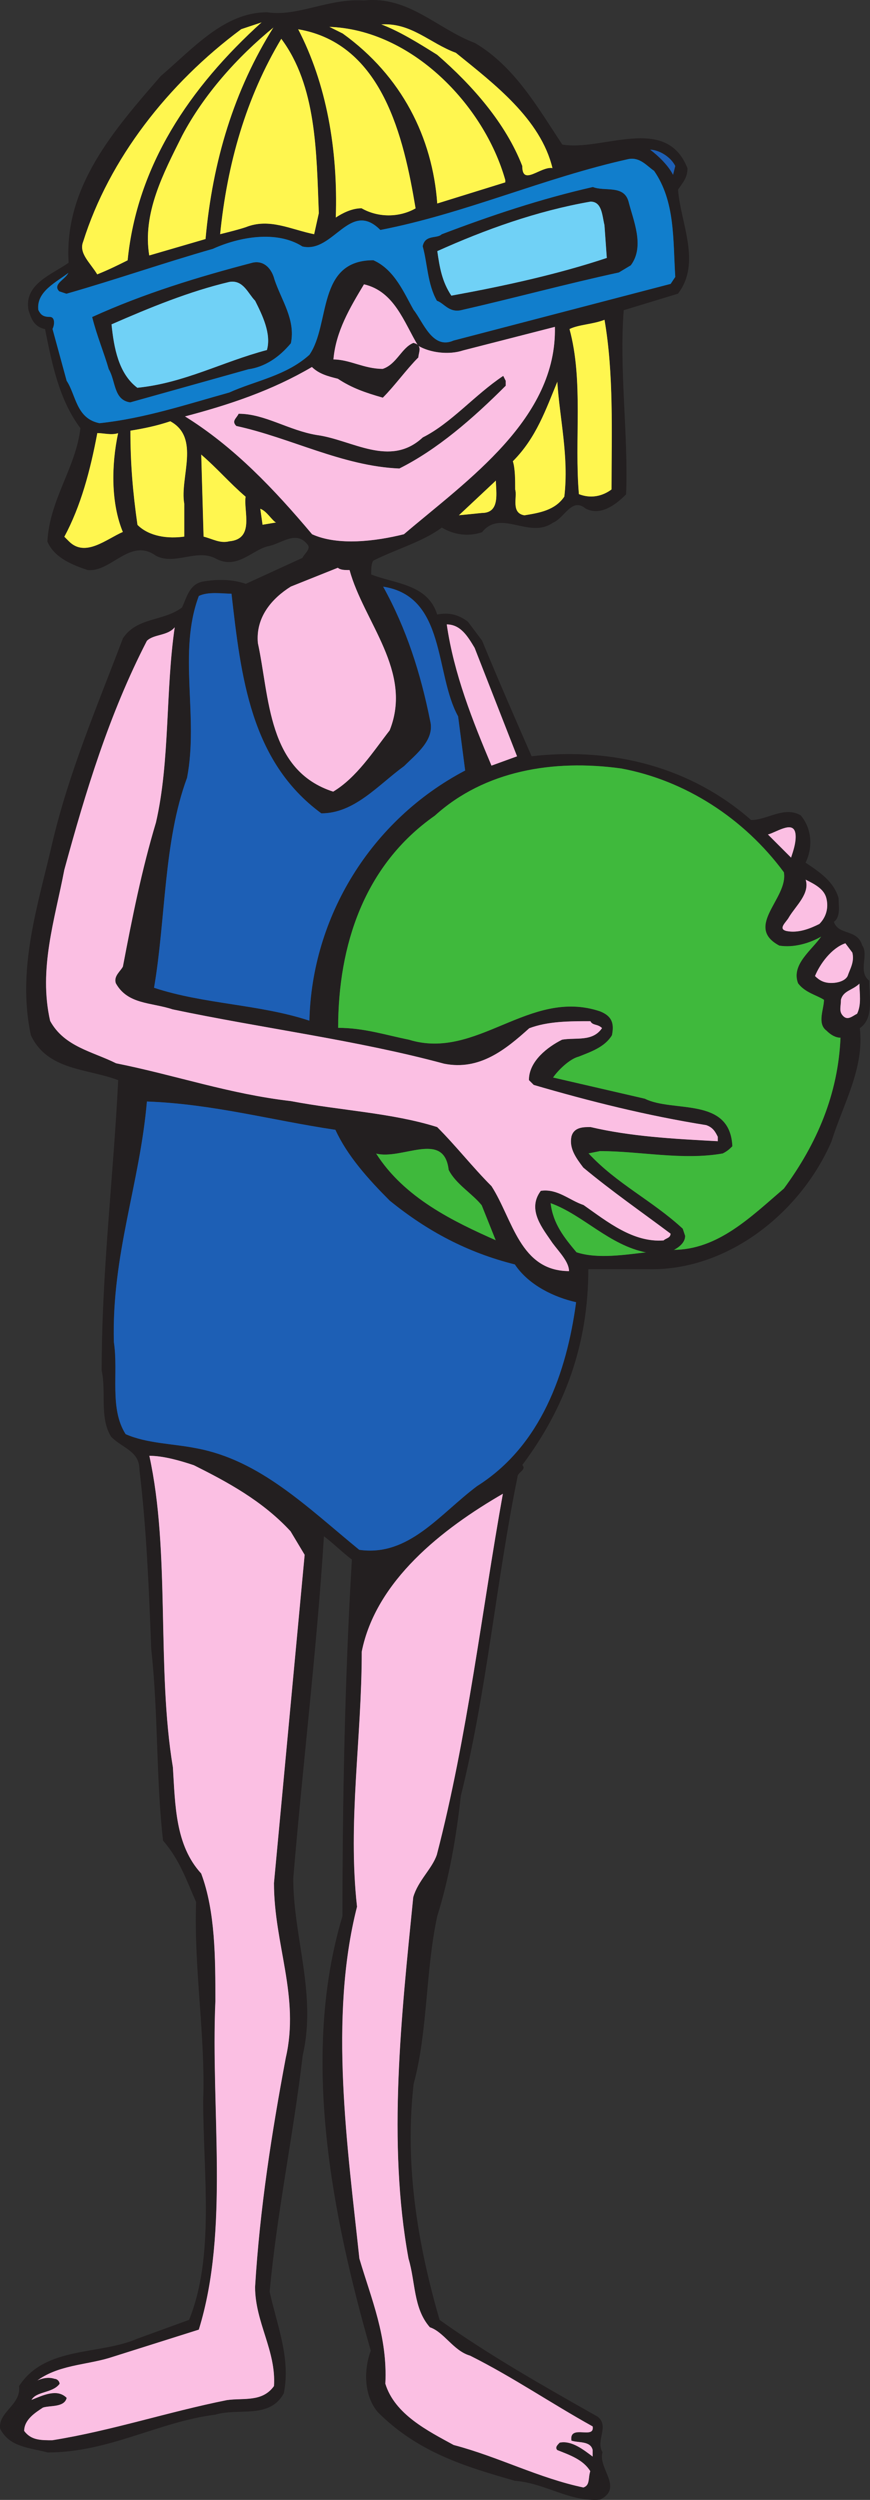 <svg xmlns="http://www.w3.org/2000/svg" width="276.413" height="793.83"><rect width="100%" height="100%" fill="#333333" stroke="none"/><path fill="#231f20" fill-rule="evenodd" d="M150.863 13.705c12.75 7.5 20.25 21 27.75 32.25 12.75 2.25 33-9.75 39.75 7.5 0 3-1.5 4.5-3 6.75.75 10.5 7.5 23.25 0 33l-17.25 5.25c-1.5 18.75 1.5 39.75.75 58.5-3.75 3.75-8.25 6.75-12.75 4.5-4.5-3.75-6.75 3-10.5 4.5-7.5 5.25-16.5-4.5-22.5 3-4.5 1.5-9 .75-12.75-1.5-6 4.5-14.25 6.75-21.75 10.5-.75.75-.75 3-.75 4.5 7.5 3 18 3 21 12.75 3.75-.75 6.75 0 9.75 2.25l4.5 6c5.25 12.75 10.5 24.75 15.75 36.75 26.25-3 51 3.75 69.75 20.25 5.25 0 10.5-4.5 15.75-1.5 3.75 4.5 3.75 10.5 1.5 15 4.5 3 9 6 10.5 11.25 0 2.25.75 6-1.5 7.5 1.5 4.5 7.5 2.25 9 7.5 2.25 3-1.5 8.25 2.25 11.25 0 5.25 1.5 12-3 15 1.5 12.75-5.25 24-9 36-9.75 22.5-33 41.25-58.5 40.5h-18.75c0 24-7.5 44.25-21 62.25 1.5 1.5-1.5 2.25-1.5 3.75-6.75 33-9.75 68.25-18 101.25-1.5 13.5-3.75 26.25-7.5 38.25-3.75 17.25-3 36.75-7.5 53.25-3 26.25 1.5 51.75 8.25 75 15.75 11.25 33 21 50.25 30.75 3.75 3-.75 7.5 1.5 11.25-1.5 5.25 6.75 11.25-.75 15-9.75.75-17.25-5.25-27-6-15.75-4.5-30.75-9-43.5-21.75-4.5-5.25-4.5-13.5-2.25-19.5-12-42-22.5-93-9-138 0-36 .75-75.75 3-113.25-3-2.25-6-5.25-9-7.5-2.25 36-6.75 72.75-9.75 108.75 0 18.75 7.5 36.75 3 56.25-3 25.5-8.25 50.25-10.5 75 2.25 10.5 6.75 21 4.5 32.25-4.5 8.25-14.25 4.5-21.75 6.75-18 2.25-33.75 12-53.25 12-5.25-1.5-12-1.5-15-7.5-.75-5.25 6.75-7.5 6-13.5 8.25-12.75 25.5-9.75 37.5-15l16.5-6c8.25-20.25 4.5-46.5 4.5-69.75.75-20.25-3-42-2.25-63-3-6.75-5.25-13.5-10.5-19.5-2.25-19.5-1.5-40.5-3.75-60.75-.75-19.5-1.5-38.25-3.75-57 0-6-5.25-6.75-9-10.5-3.75-6-1.5-14.25-3-21 0-31.5 3.75-61.5 5.25-92.25-9.75-3.75-22.5-3-27.75-14.25-4.5-21 2.25-41.25 6.75-60.75 5.25-22.5 14.25-43.5 22.5-65.25 4.5-6.75 12.75-5.25 18.75-9.75 1.5-3 2.25-7.5 6.75-8.25s9-.75 13.5.75l18-8.25c.75-1.5 3-3 1.5-4.5-3.75-4.5-8.25 0-12.75.75-5.25 1.5-9.75 7.5-16.5 3.75-6-3-12.75 2.25-18.75-.75-8.25-6-14.25 5.25-21.75 4.5-4.5-1.5-10.5-3.75-12.75-9 .75-13.5 9-23.25 10.5-36-6.75-9-9-20.25-11.25-31.5-3.75-.75-4.5-3.75-5.25-6-1.5-8.25 7.5-11.25 12.75-15-1.5-24 14.25-42 29.25-59.25 10.5-9 20.25-20.25 33.75-20.25 9.75 1.5 19.5-4.5 30.75-3.75 14.25-1.5 23.25 9 35.25 13.5"/><path fill="none" stroke="#231f20" stroke-linecap="round" stroke-linejoin="round" stroke-miterlimit="10" stroke-width=".12" d="M150.863 13.705c12.75 7.5 20.25 21 27.75 32.25 12.75 2.25 33-9.75 39.75 7.5 0 3-1.5 4.5-3 6.75.75 10.5 7.5 23.25 0 33l-17.25 5.25c-1.5 18.75 1.5 39.75.75 58.5-3.75 3.75-8.25 6.75-12.75 4.5-4.5-3.75-6.75 3-10.5 4.5-7.5 5.25-16.5-4.5-22.5 3-4.5 1.5-9 .75-12.75-1.5-6 4.5-14.25 6.75-21.75 10.5-.75.75-.75 3-.75 4.5 7.5 3 18 3 21 12.75 3.75-.75 6.75 0 9.75 2.25l4.5 6c5.25 12.75 10.5 24.75 15.75 36.75 26.25-3 51 3.75 69.75 20.25 5.25 0 10.5-4.5 15.75-1.5 3.75 4.5 3.75 10.5 1.5 15 4.5 3 9 6 10.5 11.25 0 2.25.75 6-1.5 7.5 1.5 4.5 7.5 2.25 9 7.5 2.25 3-1.5 8.25 2.25 11.25 0 5.25 1.5 12-3 15 1.5 12.75-5.25 24-9 36-9.75 22.5-33 41.25-58.5 40.5h-18.75c0 24-7.5 44.25-21 62.25 1.5 1.5-1.5 2.25-1.5 3.75-6.75 33-9.75 68.25-18 101.25-1.5 13.5-3.75 26.25-7.5 38.25-3.75 17.25-3 36.75-7.5 53.25-3 26.25 1.5 51.75 8.25 75 15.75 11.25 33 21 50.25 30.75 3.75 3-.75 7.5 1.5 11.25-1.5 5.25 6.75 11.25-.75 15-9.75.75-17.25-5.25-27-6-15.75-4.5-30.75-9-43.5-21.75-4.5-5.25-4.5-13.5-2.25-19.5-12-42-22.5-93-9-138 0-36 .75-75.75 3-113.25-3-2.25-6-5.25-9-7.5-2.25 36-6.75 72.75-9.75 108.75 0 18.75 7.5 36.75 3 56.25-3 25.5-8.25 50.25-10.5 75 2.25 10.5 6.75 21 4.5 32.25-4.5 8.25-14.25 4.5-21.75 6.75-18 2.25-33.75 12-53.25 12-5.25-1.5-12-1.5-15-7.5-.75-5.25 6.75-7.5 6-13.5 8.25-12.75 25.5-9.75 37.5-15l16.5-6c8.25-20.25 4.5-46.5 4.5-69.75.75-20.25-3-42-2.25-63-3-6.75-5.25-13.5-10.5-19.5-2.25-19.5-1.5-40.5-3.75-60.75-.75-19.5-1.5-38.25-3.75-57 0-6-5.25-6.75-9-10.5-3.75-6-1.5-14.25-3-21 0-31.5 3.75-61.5 5.25-92.25-9.75-3.75-22.5-3-27.75-14.25-4.5-21 2.25-41.25 6.75-60.75 5.25-22.5 14.25-43.5 22.5-65.25 4.5-6.75 12.75-5.25 18.75-9.75 1.5-3 2.25-7.5 6.75-8.25s9-.75 13.5.75l18-8.25c.75-1.5 3-3 1.5-4.5-3.75-4.5-8.25 0-12.75.75-5.25 1.5-9.75 7.5-16.5 3.75-6-3-12.75 2.25-18.75-.75-8.25-6-14.25 5.25-21.75 4.5-4.5-1.5-10.5-3.75-12.75-9 .75-13.5 9-23.25 10.5-36-6.75-9-9-20.25-11.25-31.5-3.75-.75-4.5-3.75-5.25-6-1.5-8.25 7.5-11.25 12.75-15-1.5-24 14.25-42 29.25-59.25 10.5-9 20.25-20.25 33.75-20.25 9.75 1.5 19.5-4.5 30.75-3.75 14.25-1.5 23.25 9 35.25 13.5zm0 0"/><path fill="#fff64f" fill-rule="evenodd" d="M40.613 82.705c-3 1.5-6 3-9.75 4.5-2.25-3.75-6-6.75-4.5-10.5 8.25-26.25 27-50.25 50.25-67.5l6.75-2.25c-23.25 21-39.75 45.75-42.75 75.75"/><path fill="none" stroke="#231f20" stroke-linecap="round" stroke-linejoin="round" stroke-miterlimit="10" stroke-width=".12" d="M40.613 82.705c-3 1.5-6 3-9.75 4.5-2.25-3.75-6-6.75-4.5-10.5 8.25-26.25 27-50.25 50.25-67.5l6.75-2.25c-23.25 21-39.75 45.75-42.75 75.75zm0 0"/><path fill="#fff64f" fill-rule="evenodd" d="M144.863 16.705c12 9.75 27 21 30.75 36.75-3.75-.75-9.75 6-9.75-.75-5.25-13.5-15.75-25.5-27-35.25-6-3.75-12-7.5-18-9.75 9.75-.75 15.75 6 24 9"/><path fill="none" stroke="#231f20" stroke-linecap="round" stroke-linejoin="round" stroke-miterlimit="10" stroke-width=".12" d="M144.863 16.705c12 9.75 27 21 30.75 36.75-3.75-.75-9.75 6-9.75-.75-5.25-13.5-15.75-25.5-27-35.25-6-3.75-12-7.5-18-9.75 9.75-.75 15.75 6 24 9zm0 0"/><path fill="#fff64f" fill-rule="evenodd" d="M160.613 57.205v.75l-21.75 6.75c-1.5-21-11.25-40.5-30-54l-4.5-2.25c26.25.75 49.5 24.75 56.25 48.75"/><path fill="none" stroke="#231f20" stroke-linecap="round" stroke-linejoin="round" stroke-miterlimit="10" stroke-width=".12" d="M160.613 57.205v.75l-21.75 6.75c-1.5-21-11.25-40.5-30-54l-4.5-2.25c26.25.75 49.5 24.75 56.25 48.75zm0 0"/><path fill="#fff64f" fill-rule="evenodd" d="m65.363 75.955-18 5.25c-2.25-13.5 4.5-26.25 10.5-38.25 6.75-12.75 17.25-24.75 29.25-34.5-12.75 20.25-19.5 42.75-21.75 67.5"/><path fill="none" stroke="#231f20" stroke-linecap="round" stroke-linejoin="round" stroke-miterlimit="10" stroke-width=".12" d="m65.363 75.955-18 5.25c-2.25-13.5 4.5-26.25 10.5-38.25 6.75-12.75 17.25-24.75 29.25-34.5-12.75 20.25-19.5 42.75-21.75 67.5zm0 0"/><path fill="#fff64f" fill-rule="evenodd" d="M132.113 66.205c-5.25 3-12 3-17.25 0-3 0-6 1.5-8.25 3 .75-21.75-3-42.75-12-60 27 4.5 33.75 34.5 37.5 57"/><path fill="none" stroke="#231f20" stroke-linecap="round" stroke-linejoin="round" stroke-miterlimit="10" stroke-width=".12" d="M132.113 66.205c-5.25 3-12 3-17.25 0-3 0-6 1.5-8.25 3 .75-21.75-3-42.75-12-60 27 4.5 33.75 34.5 37.5 57zm0 0"/><path fill="#fff64f" fill-rule="evenodd" d="m101.363 67.705-1.5 6.75c-7.5-1.5-14.25-5.25-21.75-2.25-2.25.75-5.25 1.5-8.25 2.25 2.25-22.5 8.25-43.5 19.5-62.25 11.25 15 11.25 36 12 55.5"/><path fill="none" stroke="#231f20" stroke-linecap="round" stroke-linejoin="round" stroke-miterlimit="10" stroke-width=".12" d="m101.363 67.705-1.5 6.75c-7.5-1.5-14.25-5.25-21.75-2.25-2.25.75-5.25 1.5-8.25 2.25 2.25-22.5 8.25-43.5 19.5-62.25 11.25 15 11.25 36 12 55.5zm0 0"/><path fill="#1d5fb5" fill-rule="evenodd" d="m214.613 52.705-.75 3c-1.5-3-4.5-6-7.5-8.25 3 0 6.75 2.25 8.25 5.25"/><path fill="none" stroke="#231f20" stroke-linecap="round" stroke-linejoin="round" stroke-miterlimit="10" stroke-width=".12" d="m214.613 52.705-.75 3c-1.5-3-4.5-6-7.5-8.25 3 0 6.75 2.25 8.25 5.25zm0 0"/><path fill="#117ecc" fill-rule="evenodd" d="M207.863 54.205c6.75 9.75 6 21.75 6.75 33.75l-1.5 2.25-69 18c-6.75 3-9.75-6-12.75-9.75-3-5.25-6-12.75-12.75-15.75-18 0-13.5 20.25-20.25 30-7.5 6.75-17.25 8.25-25.5 12-13.5 3.75-27 8.25-41.25 9.75-7.5-1.5-7.5-9-10.5-13.5l-4.5-16.5c.75-1.5.75-3.75-.75-3.75-2.25 0-3-.75-3.75-2.25-.75-6 6-9 9.75-12-.75 2.25-5.25 3.75-3 6l2.25.75c15.75-4.5 30.75-9.75 46.5-14.25 8.25-3.75 20.25-6 28.5-.75 9.75 2.25 15-15 24.75-5.25 27-5.25 51.75-16.5 78.75-22.5 3.75-.75 6 2.25 8.25 3.75"/><path fill="none" stroke="#231f20" stroke-linecap="round" stroke-linejoin="round" stroke-miterlimit="10" stroke-width=".12" d="M207.863 54.205c6.75 9.75 6 21.75 6.75 33.75l-1.5 2.25-69 18c-6.75 3-9.75-6-12.75-9.75-3-5.25-6-12.75-12.75-15.75-18 0-13.5 20.25-20.25 30-7.5 6.75-17.25 8.25-25.5 12-13.5 3.75-27 8.25-41.25 9.75-7.5-1.5-7.5-9-10.5-13.5l-4.5-16.5c.75-1.5.75-3.75-.75-3.75-2.25 0-3-.75-3.75-2.25-.75-6 6-9 9.75-12-.75 2.25-5.25 3.75-3 6l2.25.75c15.75-4.5 30.75-9.75 46.5-14.25 8.25-3.75 20.25-6 28.5-.75 9.75 2.25 15-15 24.75-5.25 27-5.25 51.75-16.5 78.75-22.5 3.75-.75 6 2.25 8.25 3.75zm0 0"/><path fill="#231f20" fill-rule="evenodd" d="M199.613 63.955c1.5 6 5.25 14.25.75 20.25l-3.75 2.25c-17.25 3.75-33.75 8.25-50.25 12-3.75.75-5.25-2.25-7.5-3-3-5.25-3-12-4.5-17.25.75-3.75 4.5-2.25 6-3.75 15.75-6 31.5-11.25 48-15 3.75 1.5 9.75-.75 11.25 4.5"/><path fill="none" stroke="#231f20" stroke-linecap="round" stroke-linejoin="round" stroke-miterlimit="10" stroke-width=".12" d="M199.613 63.955c1.5 6 5.25 14.25.75 20.25l-3.75 2.25c-17.25 3.75-33.75 8.25-50.25 12-3.75.75-5.25-2.25-7.5-3-3-5.25-3-12-4.5-17.25.75-3.75 4.5-2.25 6-3.75 15.75-6 31.5-11.25 48-15 3.75 1.5 9.75-.75 11.25 4.5zm0 0"/><path fill="#70d1f6" fill-rule="evenodd" d="m192.113 71.455.75 10.5c-15.75 5.25-33 9-49.5 12-3-4.5-3.75-9-4.5-14.25 15-6.75 31.5-12.75 48.75-15.75 3.75 0 3.75 4.5 4.5 7.5"/><path fill="none" stroke="#231f20" stroke-linecap="round" stroke-linejoin="round" stroke-miterlimit="10" stroke-width=".12" d="m192.113 71.455.75 10.5c-15.75 5.25-33 9-49.5 12-3-4.5-3.75-9-4.5-14.25 15-6.75 31.5-12.75 48.75-15.75 3.75 0 3.75 4.5 4.5 7.5zm0 0"/><path fill="#231f20" fill-rule="evenodd" d="M87.113 88.705c2.25 6.75 6.75 12.75 5.25 20.25-3.75 4.5-8.25 7.5-13.5 8.25l-37.5 10.5c-5.25-.75-4.5-6.75-6.75-10.5-1.5-5.25-3.75-10.5-5.25-16.5 16.5-7.5 33.75-12.75 51-17.25 3.75-.75 6 2.25 6.75 5.25"/><path fill="none" stroke="#231f20" stroke-linecap="round" stroke-linejoin="round" stroke-miterlimit="10" stroke-width=".12" d="M87.113 88.705c2.25 6.75 6.75 12.75 5.25 20.25-3.75 4.5-8.25 7.5-13.5 8.25l-37.5 10.5c-5.25-.75-4.5-6.75-6.75-10.5-1.5-5.25-3.75-10.5-5.25-16.5 16.5-7.5 33.75-12.75 51-17.25 3.75-.75 6 2.25 6.75 5.25zm0 0"/><path fill="#70d1f6" fill-rule="evenodd" d="M81.113 95.455c2.25 4.5 5.25 10.5 3.75 15.75-14.25 3.75-26.25 10.5-41.25 12-6-4.5-7.5-12.75-8.25-20.25 12-5.25 24.75-10.5 37.5-13.5 4.5-.75 6 3.75 8.25 6"/><path fill="none" stroke="#231f20" stroke-linecap="round" stroke-linejoin="round" stroke-miterlimit="10" stroke-width=".12" d="M81.113 95.455c2.25 4.5 5.25 10.5 3.75 15.75-14.25 3.75-26.25 10.5-41.25 12-6-4.5-7.5-12.75-8.25-20.25 12-5.25 24.75-10.5 37.5-13.5 4.5-.75 6 3.75 8.25 6zm0 0"/><path fill="#fbbfe3" fill-rule="evenodd" d="M132.863 109.705c3.75 2.25 9.75 3 14.25 1.5l29.25-7.5c.75 29.25-27.75 48.75-48 66-9 2.25-21 3.75-29.25 0-12-14.25-24.75-27.75-40.5-37.5 14.25-3.75 27.75-8.25 40.5-15.75 2.25 2.25 5.25 3 8.25 3.75 4.5 3 9 4.5 14.25 6 3.75-3.75 7.5-9 11.25-12.75 0-1.5 1.5-3.75-1.5-4.5-3.75 1.5-5.25 6.75-9.75 8.25-6 0-10.5-3-15.75-3 .75-9 5.25-16.5 9.75-24 9.75 2.25 12.75 12 17.25 19.5"/><path fill="none" stroke="#231f20" stroke-linecap="round" stroke-linejoin="round" stroke-miterlimit="10" stroke-width=".12" d="M132.863 109.705c3.75 2.25 9.75 3 14.25 1.5l29.25-7.5c.75 29.25-27.75 48.75-48 66-9 2.25-21 3.75-29.25 0-12-14.25-24.75-27.75-40.5-37.5 14.25-3.75 27.75-8.25 40.5-15.75 2.25 2.25 5.25 3 8.25 3.75 4.5 3 9 4.5 14.25 6 3.75-3.75 7.5-9 11.25-12.75 0-1.5 1.5-3.75-1.5-4.5-3.75 1.5-5.25 6.75-9.75 8.25-6 0-10.5-3-15.75-3 .75-9 5.25-16.5 9.75-24 9.75 2.25 12.75 12 17.25 19.5zm0 0"/><path fill="#fff64f" fill-rule="evenodd" d="M192.113 101.455c3 17.25 2.25 36 2.25 54-3 2.25-6.75 3-10.5 1.5-1.5-17.25 1.5-36-3-52.5 3-1.5 7.5-1.5 11.25-3"/><path fill="none" stroke="#231f20" stroke-linecap="round" stroke-linejoin="round" stroke-miterlimit="10" stroke-width=".12" d="M192.113 101.455c3 17.25 2.25 36 2.25 54-3 2.25-6.75 3-10.5 1.5-1.5-17.25 1.5-36-3-52.5 3-1.5 7.5-1.5 11.25-3zm0 0"/><path fill="#231f20" fill-rule="evenodd" d="M160.613 120.955v1.5c-10.5 10.5-21.75 20.25-33.75 26.25-18-.75-34.5-9.75-51.75-13.5-1.5-1.5 0-2.25.75-3.75 8.25 0 15.75 5.25 24.75 6.75 11.25 1.5 23.25 10.5 33.75.75 9-4.5 16.5-13.5 25.5-19.5l.75 1.5"/><path fill="none" stroke="#231f20" stroke-linecap="round" stroke-linejoin="round" stroke-miterlimit="10" stroke-width=".12" d="M160.613 120.955v1.5c-10.5 10.5-21.75 20.25-33.75 26.25-18-.75-34.5-9.75-51.75-13.5-1.5-1.5 0-2.25.75-3.75 8.25 0 15.75 5.25 24.75 6.75 11.25 1.5 23.25 10.5 33.75.75 9-4.5 16.5-13.5 25.5-19.5zm0 0"/><path fill="#fff64f" fill-rule="evenodd" d="M179.363 157.705c-3 4.5-8.25 5.25-12.75 6-4.5-.75-2.25-6-3-8.25 0-3 0-6.75-.75-9 7.5-7.5 10.5-16.5 14.25-25.5.75 12 3.75 24 2.25 36.75"/><path fill="none" stroke="#231f20" stroke-linecap="round" stroke-linejoin="round" stroke-miterlimit="10" stroke-width=".12" d="M179.363 157.705c-3 4.5-8.25 5.25-12.75 6-4.5-.75-2.25-6-3-8.25 0-3 0-6.75-.75-9 7.5-7.5 10.5-16.5 14.25-25.5.75 12 3.75 24 2.25 36.75zm0 0"/><path fill="#fff64f" fill-rule="evenodd" d="M54.113 133.705c9.75 5.25 3 18 4.5 26.25v10.5c-5.25.75-11.25 0-15-3.75-1.5-10.5-2.25-19.5-2.25-30 4.5-.75 8.25-1.5 12.75-3"/><path fill="none" stroke="#231f20" stroke-linecap="round" stroke-linejoin="round" stroke-miterlimit="10" stroke-width=".12" d="M54.113 133.705c9.75 5.25 3 18 4.5 26.25v10.5c-5.25.75-11.25 0-15-3.75-1.5-10.5-2.25-19.5-2.25-30 4.5-.75 8.25-1.5 12.75-3zm0 0"/><path fill="#fff64f" fill-rule="evenodd" d="M37.613 137.455c-2.25 10.5-2.25 22.5 1.5 31.5-5.25 2.25-12 8.25-17.25 3l-1.5-1.5c5.25-9.75 8.25-21 10.5-33 2.25 0 4.5.75 6.75 0"/><path fill="none" stroke="#231f20" stroke-linecap="round" stroke-linejoin="round" stroke-miterlimit="10" stroke-width=".12" d="M37.613 137.455c-2.25 10.5-2.25 22.5 1.5 31.5-5.25 2.25-12 8.25-17.25 3l-1.5-1.5c5.25-9.75 8.25-21 10.5-33 2.25 0 4.5.75 6.75 0zm0 0"/><path fill="#fff64f" fill-rule="evenodd" d="M78.113 157.705c-.75 4.5 3 13.5-5.25 14.25-3 .75-5.25-.75-8.25-1.5l-.75-26.25c5.25 4.5 9 9 14.25 13.5"/><path fill="none" stroke="#231f20" stroke-linecap="round" stroke-linejoin="round" stroke-miterlimit="10" stroke-width=".12" d="M78.113 157.705c-.75 4.5 3 13.5-5.25 14.25-3 .75-5.25-.75-8.25-1.5l-.75-26.25c5.25 4.5 9 9 14.25 13.5zm0 0"/><path fill="#fff64f" fill-rule="evenodd" d="m153.113 162.955-7.5.75 12-11.25c0 3.75 1.5 10.5-4.5 10.5"/><path fill="none" stroke="#231f20" stroke-linecap="round" stroke-linejoin="round" stroke-miterlimit="10" stroke-width=".12" d="m153.113 162.955-7.5.75 12-11.25c0 3.75 1.5 10.5-4.5 10.5zm0 0"/><path fill="#fff64f" fill-rule="evenodd" d="m87.863 165.955-4.5.75-.75-5.25c2.25.75 3.75 3.75 5.25 4.5"/><path fill="none" stroke="#231f20" stroke-linecap="round" stroke-linejoin="round" stroke-miterlimit="10" stroke-width=".12" d="m87.863 165.955-4.5.75-.75-5.25c2.25.75 3.75 3.75 5.25 4.5zm0 0"/><path fill="#fbbfe3" fill-rule="evenodd" d="M111.113 180.955c4.5 16.5 20.25 32.25 12.75 51-5.25 6.75-10.5 15-18 19.5-21-6.75-20.25-30-24-47.25-.75-8.25 4.5-14.25 10.5-18l15-6c.75.75 2.25.75 3.75.75"/><path fill="none" stroke="#231f20" stroke-linecap="round" stroke-linejoin="round" stroke-miterlimit="10" stroke-width=".12" d="M111.113 180.955c4.5 16.5 20.25 32.25 12.75 51-5.25 6.75-10.5 15-18 19.5-21-6.75-20.25-30-24-47.25-.75-8.25 4.5-14.25 10.5-18l15-6c.75.75 2.25.75 3.75.75zm0 0"/><path fill="#1d5fb5" fill-rule="evenodd" d="m145.613 227.455 2.25 17.25c-30 15.75-48.75 46.5-49.5 79.5-15.75-5.25-33.75-5.25-49.5-10.5 3.75-21.75 3-46.5 10.5-66.75 3.75-19.5-3-39.75 3.75-57.75 3-1.5 7.5-.75 10.5-.75 3 26.25 6 53.25 28.5 69.75 10.5 0 18-9 26.25-15 3.75-3.75 9.75-8.25 8.25-14.25-3-15-7.5-29.25-15-42.75 20.25 3 16.5 27.75 24 41.25"/><path fill="none" stroke="#231f20" stroke-linecap="round" stroke-linejoin="round" stroke-miterlimit="10" stroke-width=".12" d="m145.613 227.455 2.25 17.25c-30 15.75-48.75 46.5-49.5 79.5-15.75-5.25-33.75-5.25-49.5-10.5 3.75-21.75 3-46.5 10.5-66.75 3.75-19.5-3-39.75 3.75-57.75 3-1.5 7.5-.75 10.5-.75 3 26.25 6 53.25 28.5 69.75 10.5 0 18-9 26.25-15 3.75-3.75 9.75-8.25 8.25-14.25-3-15-7.5-29.25-15-42.75 20.25 3 16.5 27.75 24 41.25zm0 0"/><path fill="#fbbfe3" fill-rule="evenodd" d="m150.863 205.705 13.5 34.5-8.25 3c-6-14.25-12-29.25-14.25-45 4.5 0 6.75 3.75 9 7.5"/><path fill="none" stroke="#231f20" stroke-linecap="round" stroke-linejoin="round" stroke-miterlimit="10" stroke-width=".12" d="m150.863 205.705 13.5 34.5-8.25 3c-6-14.25-12-29.25-14.25-45 4.5 0 6.75 3.75 9 7.5zm0 0"/><path fill="#fbbfe3" fill-rule="evenodd" d="M49.613 261.205c-4.5 15-7.5 30-10.5 45.75-.75 1.5-3 3-2.25 5.25 3.75 6.75 11.25 6 18 8.25 28.5 6 58.5 9.75 86.25 17.25 11.25 2.25 19.5-4.5 27-11.25 6-2.25 12.75-2.25 19.5-2.25.75 1.5 2.25.75 3.75 2.25-3 4.5-8.25 3-12.75 3.75-4.5 2.25-10.5 6.75-10.5 12.75l1.5 1.5c18 5.25 36 9.75 54.75 12.75 2.25.75 3 2.25 3.75 3.75v1.5c-14.25-.75-27.75-1.5-40.5-4.5-2.25 0-5.25 0-6 3-.75 3.75 1.5 6.75 3.75 9.75 9 7.5 18.75 14.25 27.75 21 0 1.5-1.5 1.5-2.25 2.25-9.75.75-18-6-25.5-11.25-4.5-1.5-8.25-5.25-13.5-4.5-4.5 6 .75 12 3.75 16.5 2.25 3 5.25 6 5.25 9-15.75 0-18-16.5-24.75-27-6-6-11.25-12.75-17.25-18.75-14.25-4.5-30.75-5.25-46.5-8.25-19.5-2.25-36.75-8.25-55.5-12-7.5-3.75-16.5-5.25-21-13.5-3.75-16.5 1.5-32.25 4.5-48 6.75-24.75 14.25-49.5 26.25-72.75 2.25-2.25 6.75-1.5 9-4.5-3 20.25-1.5 42.75-6 62.25"/><path fill="none" stroke="#231f20" stroke-linecap="round" stroke-linejoin="round" stroke-miterlimit="10" stroke-width=".12" d="M49.613 261.205c-4.5 15-7.5 30-10.5 45.75-.75 1.5-3 3-2.25 5.25 3.75 6.75 11.25 6 18 8.25 28.5 6 58.5 9.75 86.25 17.25 11.25 2.25 19.5-4.5 27-11.25 6-2.25 12.75-2.25 19.5-2.25.75 1.5 2.25.75 3.75 2.25-3 4.5-8.25 3-12.75 3.75-4.5 2.25-10.5 6.75-10.5 12.75l1.5 1.5c18 5.25 36 9.75 54.75 12.75 2.25.75 3 2.25 3.75 3.75v1.5c-14.25-.75-27.75-1.5-40.5-4.5-2.25 0-5.25 0-6 3-.75 3.75 1.5 6.75 3.75 9.75 9 7.5 18.75 14.25 27.75 21 0 1.5-1.5 1.5-2.25 2.25-9.75.75-18-6-25.5-11.25-4.5-1.5-8.25-5.25-13.5-4.5-4.5 6 .75 12 3.75 16.5 2.25 3 5.25 6 5.25 9-15.75 0-18-16.5-24.75-27-6-6-11.25-12.75-17.25-18.75-14.25-4.5-30.75-5.25-46.5-8.25-19.5-2.25-36.75-8.25-55.5-12-7.5-3.75-16.5-5.25-21-13.5-3.75-16.5 1.5-32.25 4.5-48 6.75-24.75 14.25-49.5 26.25-72.75 2.25-2.25 6.75-1.5 9-4.5-3 20.25-1.5 42.75-6 62.25zm0 0"/><path fill="#3fb93c" fill-rule="evenodd" d="M249.113 276.955c1.5 8.25-12.75 17.25-1.5 23.25 4.5.75 9.75-.75 13.5-3-3 4.5-9.75 9-7.5 15 2.25 3 6 3.75 8.25 5.25 0 3-2.25 7.5.75 9.75 1.5 1.5 3 2.25 4.5 2.25-.75 18-7.5 33.75-18 48-10.5 9-21 19.5-35.25 19.5 1.5-.75 3.75-2.25 3.75-4.5l-.75-2.25c-9.75-9-21-14.25-30-24l3.75-.75c12.75 0 26.25 3 39 .75 1.5-.75 2.25-1.5 3-2.25-.75-15.75-18.75-10.5-27.75-15l-29.25-6.75c1.5-2.25 5.25-6 8.25-6.75 3.75-1.5 8.25-3 10.5-6.75.75-3.75 0-6-3.75-7.5-22.5-7.5-39 15.75-60.75 9-7.5-1.5-14.25-3.75-22.5-3.75 0-26.25 8.25-51.75 30.75-67.5 15.75-14.25 37.5-18 59.25-15 20.25 3.75 39 15.75 51.75 33"/><path fill="none" stroke="#231f20" stroke-linecap="round" stroke-linejoin="round" stroke-miterlimit="10" stroke-width=".12" d="M249.113 276.955c1.5 8.25-12.75 17.25-1.5 23.25 4.5.75 9.75-.75 13.5-3-3 4.5-9.75 9-7.5 15 2.25 3 6 3.75 8.25 5.25 0 3-2.25 7.5.75 9.75 1.5 1.5 3 2.25 4.5 2.25-.75 18-7.5 33.75-18 48-10.5 9-21 19.5-35.25 19.5 1.5-.75 3.75-2.25 3.75-4.5l-.75-2.25c-9.75-9-21-14.25-30-24l3.75-.75c12.75 0 26.25 3 39 .75 1.5-.75 2.25-1.5 3-2.25-.75-15.75-18.75-10.5-27.75-15l-29.25-6.75c1.5-2.25 5.25-6 8.25-6.75 3.75-1.5 8.25-3 10.5-6.75.75-3.75 0-6-3.75-7.5-22.5-7.5-39 15.75-60.75 9-7.5-1.5-14.25-3.75-22.5-3.75 0-26.25 8.25-51.75 30.75-67.5 15.75-14.25 37.5-18 59.25-15 20.25 3.75 39 15.75 51.75 33zm0 0"/><path fill="#fbbfe3" fill-rule="evenodd" d="M252.863 265.705c0 2.25-.75 4.5-1.5 6.75l-7.5-7.5c3-.75 9-5.25 9 .75"/><path fill="none" stroke="#231f20" stroke-linecap="round" stroke-linejoin="round" stroke-miterlimit="10" stroke-width=".12" d="M252.863 265.705c0 2.25-.75 4.5-1.5 6.75l-7.5-7.5c3-.75 9-5.25 9 .75zm0 0"/><path fill="#fbbfe3" fill-rule="evenodd" d="M262.613 285.205c.75 3 0 6-2.25 8.25-3 1.5-6.75 3-10.5 2.25-3-.75 0-3 .75-4.5 2.25-3.75 6.75-7.5 5.25-12 3 1.5 6 3 6.75 6"/><path fill="none" stroke="#231f20" stroke-linecap="round" stroke-linejoin="round" stroke-miterlimit="10" stroke-width=".12" d="M262.613 285.205c.75 3 0 6-2.25 8.25-3 1.5-6.75 3-10.5 2.25-3-.75 0-3 .75-4.5 2.25-3.75 6.75-7.5 5.25-12 3 1.5 6 3 6.75 6zm0 0"/><path fill="#fbbfe3" fill-rule="evenodd" d="M270.863 302.455c.75 3-.75 5.25-1.5 7.5-.75 1.5-3 2.25-5.25 2.25s-3.75-.75-5.25-2.25c1.5-3.75 5.25-9 9.75-10.5l2.25 3"/><path fill="none" stroke="#231f20" stroke-linecap="round" stroke-linejoin="round" stroke-miterlimit="10" stroke-width=".12" d="M270.863 302.455c.75 3-.75 5.25-1.5 7.5-.75 1.5-3 2.25-5.25 2.25s-3.75-.75-5.25-2.25c1.5-3.75 5.25-9 9.75-10.5zm0 0"/><path fill="#fbbfe3" fill-rule="evenodd" d="M272.363 321.955c-1.5.75-3 2.25-4.5.75s-.75-3-.75-5.25c.75-3 3.75-3 6-5.25 0 3 .75 6.75-.75 9.75"/><path fill="none" stroke="#231f20" stroke-linecap="round" stroke-linejoin="round" stroke-miterlimit="10" stroke-width=".12" d="M272.363 321.955c-1.5.75-3 2.25-4.5.75s-.75-3-.75-5.25c.75-3 3.75-3 6-5.25 0 3 .75 6.75-.75 9.75zm0 0"/><path fill="#1d5fb5" fill-rule="evenodd" d="M106.613 358.705c3.75 8.25 10.5 15.75 17.25 22.5 12 9.75 24.75 16.5 39.75 20.25 4.5 6.75 12.75 10.5 19.5 12-3 22.5-11.25 45.75-31.5 58.5-12 9-21.75 22.5-37.5 20.25-16.5-13.5-31.5-28.5-51.75-32.25-7.5-1.5-15.75-1.5-22.5-4.5-5.25-8.25-2.25-19.5-3.75-29.25-.75-27.75 8.25-50.25 10.5-76.5 21 .75 39.75 6 60 9"/><path fill="none" stroke="#231f20" stroke-linecap="round" stroke-linejoin="round" stroke-miterlimit="10" stroke-width=".12" d="M106.613 358.705c3.75 8.25 10.5 15.75 17.25 22.5 12 9.75 24.75 16.5 39.75 20.25 4.5 6.75 12.75 10.5 19.5 12-3 22.5-11.25 45.75-31.5 58.5-12 9-21.75 22.5-37.5 20.25-16.5-13.5-31.5-28.5-51.75-32.25-7.5-1.5-15.75-1.5-22.5-4.5-5.25-8.25-2.25-19.5-3.75-29.25-.75-27.75 8.25-50.25 10.5-76.5 21 .75 39.75 6 60 9zm0 0"/><path fill="#3fb93c" fill-rule="evenodd" d="M142.613 371.455c2.25 4.5 7.5 7.5 10.5 11.25l4.5 11.25c-13.5-6-29.25-13.5-38.25-27.75 8.25 2.25 21.75-7.5 23.25 5.25"/><path fill="none" stroke="#231f20" stroke-linecap="round" stroke-linejoin="round" stroke-miterlimit="10" stroke-width=".12" d="M142.613 371.455c2.25 4.5 7.5 7.5 10.5 11.25l4.5 11.25c-13.5-6-29.25-13.5-38.25-27.75 8.25 2.25 21.75-7.5 23.25 5.25zm0 0"/><path fill="#3fb93c" fill-rule="evenodd" d="M205.613 397.705c-6.75.75-15.75 2.25-22.5 0-3.75-4.5-7.5-9-8.25-15.75 10.5 3.75 18.75 13.5 30.75 15.75"/><path fill="none" stroke="#231f20" stroke-linecap="round" stroke-linejoin="round" stroke-miterlimit="10" stroke-width=".12" d="M205.613 397.705c-6.75.75-15.75 2.25-22.5 0-3.75-4.5-7.5-9-8.25-15.75 10.5 3.75 18.75 13.5 30.75 15.75zm0 0"/><path fill="#fbbfe3" fill-rule="evenodd" d="m92.363 486.205 4.5 7.5-9.75 104.25c0 19.5 8.25 36 3.75 55.5-4.5 24-8.25 48-9.75 72.75 0 11.25 6.75 20.25 6 31.5-3.75 5.25-9.75 3.75-15 4.5-18.75 3.75-36.75 9.75-55.5 12.75-3.75 0-6.75 0-9-3 0-3.75 3.75-6 6-7.5 2.25-.75 6.75 0 7.5-3-3-3-7.5-.75-11.25.75 1.5-3 6.75-2.25 9-5.25 0-.75-.75-1.5-1.5-1.5-2.25-.75-4.5 0-6 .75 6.75-5.25 15.75-5.25 23.25-7.5l28.5-9c9.75-31.5 3.75-69.75 5.25-104.25 0-13.5 0-28.5-4.5-40.5-8.25-9-8.25-21.75-9-33.75-5.25-31.5-.75-68.25-7.5-99 4.5 0 9.75 1.5 14.25 3 10.5 5.25 21.75 11.25 30.75 21"/><path fill="none" stroke="#231f20" stroke-linecap="round" stroke-linejoin="round" stroke-miterlimit="10" stroke-width=".12" d="m92.363 486.205 4.5 7.5-9.75 104.25c0 19.5 8.25 36 3.75 55.5-4.5 24-8.25 48-9.75 72.75 0 11.25 6.75 20.25 6 31.5-3.75 5.25-9.75 3.75-15 4.5-18.75 3.75-36.75 9.75-55.5 12.75-3.75 0-6.75 0-9-3 0-3.75 3.75-6 6-7.5 2.25-.75 6.75 0 7.5-3-3-3-7.5-.75-11.25.75 1.5-3 6.75-2.25 9-5.25 0-.75-.75-1.5-1.5-1.5-2.25-.75-4.5 0-6 .75 6.75-5.25 15.75-5.25 23.25-7.5l28.5-9c9.75-31.5 3.75-69.75 5.25-104.25 0-13.5 0-28.5-4.5-40.5-8.25-9-8.25-21.75-9-33.75-5.25-31.5-.75-68.25-7.5-99 4.5 0 9.75 1.5 14.25 3 10.5 5.25 21.75 11.25 30.75 21zm0 0"/><path fill="#fbbfe3" fill-rule="evenodd" d="M138.863 588.955c-1.5 4.5-6 8.25-7.5 13.5-3.75 37.5-8.25 78-1.5 114.75 2.25 7.5 1.5 15.75 6.75 21.75 4.5 1.5 7.5 7.5 12.75 9 13.5 6.75 25.5 15 39 22.5.75 4.5-7.5-.75-6.75 4.5 2.25.75 6 0 6.75 3v2.25c-3-2.25-6.75-5.25-10.5-4.5-.75.75-1.5 1.5-.75 2.25 3.75 1.5 8.25 3 10.5 6.75-.75 2.25 0 4.5-2.25 5.25-14.25-3-27-9.75-41.25-13.5-8.25-4.5-18.75-9.75-21.75-19.5.75-15-4.5-27-8.25-39.75-3.75-35.25-9.75-76.5-.75-111.75-3-27 1.5-53.25 1.5-81 4.5-22.5 25.5-39 45-50.25-6.75 37.5-11.25 77.25-21 114.75"/><path fill="none" stroke="#231f20" stroke-linecap="round" stroke-linejoin="round" stroke-miterlimit="10" stroke-width=".12" d="M138.863 588.955c-1.5 4.5-6 8.25-7.5 13.5-3.75 37.5-8.25 78-1.5 114.75 2.25 7.5 1.5 15.75 6.75 21.75 4.5 1.5 7.5 7.5 12.75 9 13.5 6.75 25.5 15 39 22.5.75 4.5-7.5-.75-6.75 4.5 2.25.75 6 0 6.75 3v2.25c-3-2.25-6.75-5.25-10.5-4.5-.75.75-1.5 1.5-.75 2.25 3.75 1.5 8.25 3 10.5 6.75-.75 2.25 0 4.5-2.25 5.25-14.25-3-27-9.75-41.25-13.5-8.25-4.5-18.75-9.75-21.75-19.5.75-15-4.5-27-8.25-39.75-3.75-35.25-9.75-76.5-.75-111.75-3-27 1.5-53.25 1.5-81 4.5-22.5 25.5-39 45-50.25-6.75 37.5-11.25 77.25-21 114.75zm0 0"/></svg>
